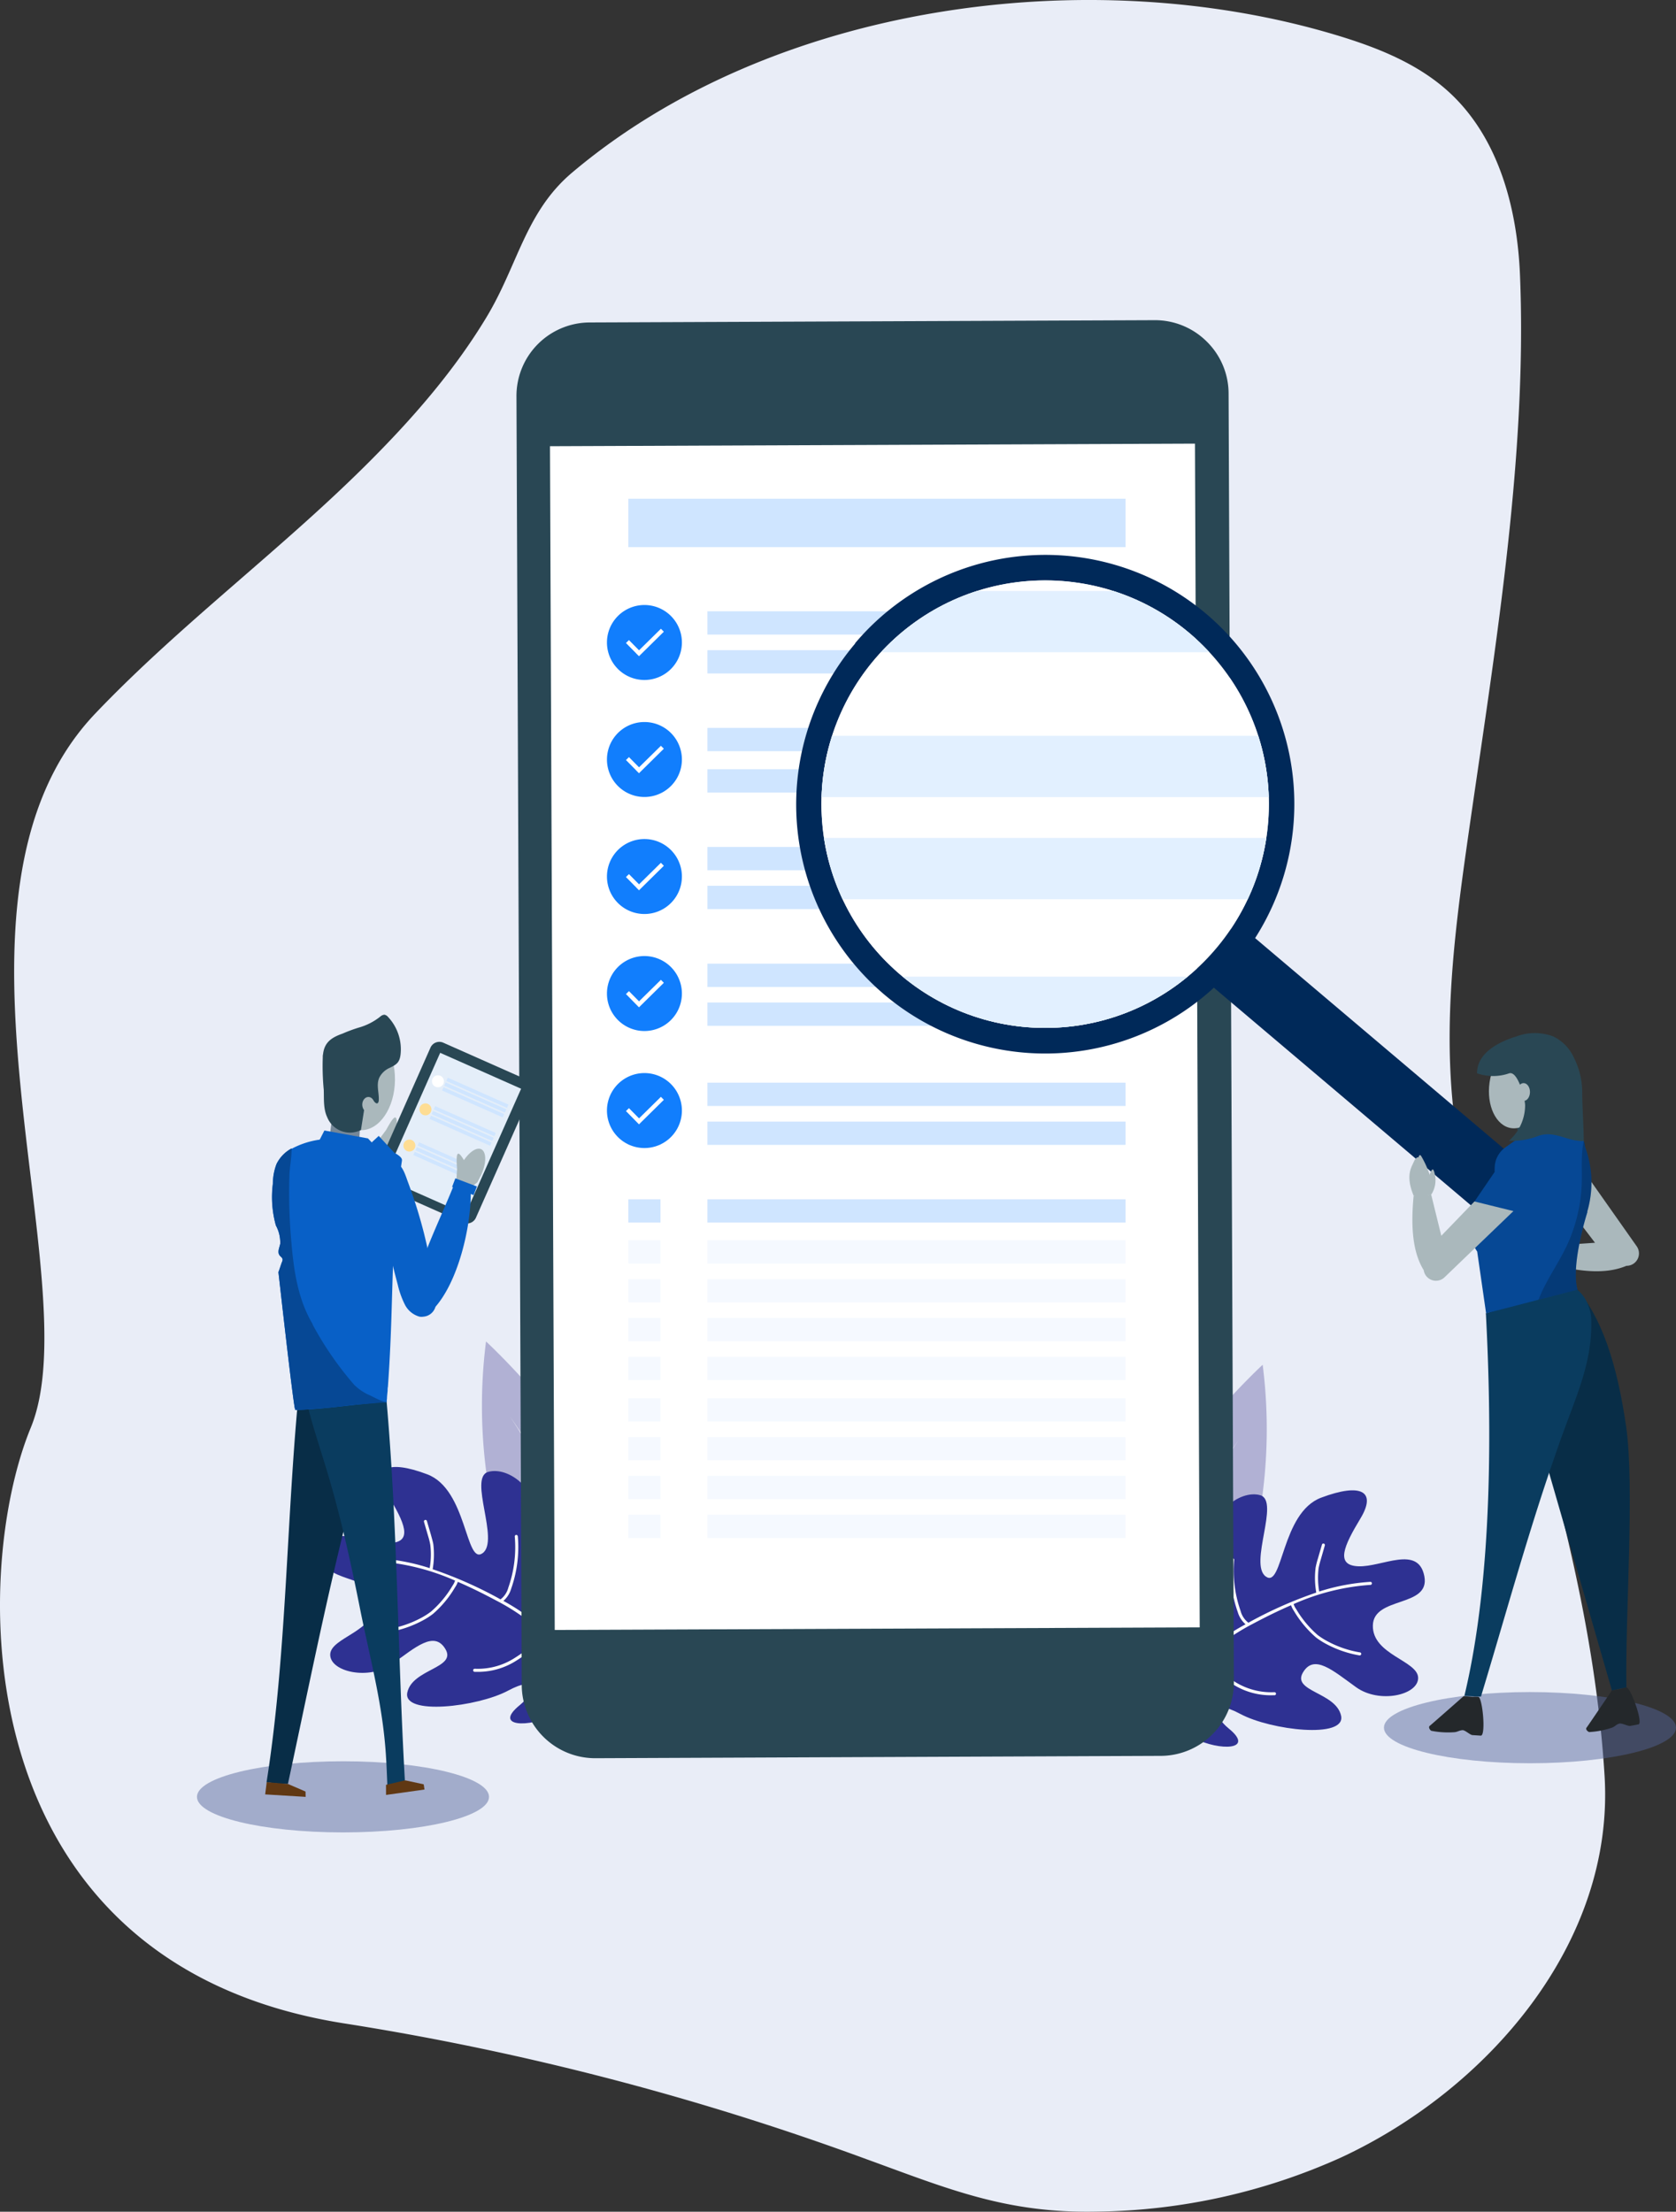 <?xml version="1.0" encoding="UTF-8"?>
<svg xmlns="http://www.w3.org/2000/svg" data-bbox="0 0 285.786 377.077" height="377.077" width="285.786" viewBox="0 0 285.786 377.077" data-type="ugc">
  <rect x="0" y="0" width="285.786" height="377.077" fill="#333333" stroke="none"/>
  <g>
    <defs>
      <clipPath id="158b8704-31fc-4f15-9dcf-1ad3c0b87e1f">
        <path d="M331.83 202.62c0 21.07-17.08 38.15-38.15 38.15s-38.15-17.08-38.15-38.15 17.08-38.15 38.15-38.15 38.15 17.08 38.15 38.15z"></path>
      </clipPath>
    </defs>
    <path d="M59.126 345.038c-65.33-10-64.16-76.67-53.88-101.63 10.28-24.96-18.7-90.58 11-121.76 14.76-15.48 32.1-28.19 47.16-43.36 7.32-7.37 14.17-15.29 19.55-24.21 5.38-8.92 6.64-17.94 14.62-24.67 34.18-28.83 88-36 129.89-23.54 7.09 2.11 14.21 4.87 19.65 9.87 8.44 7.76 11.61 19.78 12.07 31.23 1.31 32.1-4.73 66.44-9.22 98.3-2.94 20.83-4.88 40.43 1.27 60.92 9.48 31.56 20.34 63.44 22.37 96.57 1.75 28.51-20 53.5-44.95 65.08a104.13 104.13 0 0 1-41.59 9.22c-15.4.33-25.24-3.82-39.13-8.87a469.63 469.63 0 0 0-88.81-23.15z" fill="#e9edf7"></path>
    <path d="M83.266 253.358l4.46 3.84-3.87-.46c5.71 29.24 24.2 47.91 27.33 27.75a34.73 34.73 0 0 0-.66-13.14l-2.34 1.9 1.33-5.54c-6.52-20.59-26.64-39-26.64-39a86.67 86.67 0 0 0 .39 24.65z" fill="#b1b1d4"></path>
    <path d="M107.586 292.698l-9.34-26c-1.57-4.32-3.05-8.68-4.75-13a51.17 51.17 0 0 0-6.52-12.15 50.94 50.94 0 0 1 6.25 12.25c1.6 4.31 3 8.7 4.48 13.06l8.83 26.22z" fill="#ffffff"></path>
    <path d="M103.196 290.808c-.83-8.9-.47-22.77-4.36-22.81-3.89-.04-2.09 6.2-5 5.68-2.91-.52-2.8-4.74-2.07-12.26s-5.13-11.46-8.53-10.47c-3.4.99 2 11.71-.94 13.85-2.94 2.14-2.61-10.86-9.44-13.44s-9.5-1.08-6.7 3.56c2.8 4.64 4.36 8 .34 8.15-4.02.15-10.21-3.69-11.24 1.69-1.03 5.38 8.67 3.37 8.78 8.39.11 5.02-7.69 6-7.73 8.94-.04 2.94 6.61 4.45 10.58 1.6 3.97-2.85 7.18-5.75 9.08-2.51 1.9 3.24-5.63 3.35-6.51 7.36-.88 4.01 12 2.47 17.16-.29 5.16-2.76 4.66.31 2 2.47-4.58 3.73 1.59 3.85 5.84 1.67s9.23 3.74 8.74-1.58z" fill="#2e3192"></path>
    <path d="M96.716 281.858a2.45 2.45 0 0 0 .49-1c0-.09.05-.17.07-.25.18-.59.33-1.18.46-1.76a14.84 14.84 0 0 0 .49-4 .27.27 0 0 0-.28-.24.26.26 0 0 0-.24.28 14.29 14.29 0 0 1-.48 3.87c-.12.57-.27 1.15-.45 1.72 0 .08 0 .17-.07.27a2.62 2.62 0 0 1-.33.78 41.15 41.15 0 0 0-3-3.06 42.75 42.75 0 0 0-3.54-3 34.89 34.89 0 0 0-4-2.53 4.38 4.38 0 0 0 1.33-2.09 21.29 21.29 0 0 0 1.13-8.92.27.27 0 0 0-.28-.24.26.26 0 0 0-.24.28 20.78 20.78 0 0 1-1.1 8.71 3.67 3.67 0 0 1-1.33 2l-.37-.21a70.26 70.26 0 0 0-11.2-4.93 14.6 14.6 0 0 0 .11-4.28c-.1-.53-.25-1-.39-1.54l-.7-2.4a.26.26 0 0 0-.32-.18.27.27 0 0 0-.18.32l.7 2.41a12.31 12.31 0 0 1 .37 1.48 13.56 13.56 0 0 1-.1 4 35.41 35.41 0 0 0-8.72-1.66.27.27 0 0 0-.27.25.26.26 0 0 0 .24.27 39 39 0 0 1 13.08 3.27 3.15 3.15 0 0 1-.43.86 17.68 17.68 0 0 1-3.66 4.41 12.23 12.23 0 0 1-1.7 1.09 18.08 18.08 0 0 1-5.48 1.88.26.26 0 0 0-.21.3.25.25 0 0 0 .24.21h.06a18.59 18.59 0 0 0 5.64-1.94 12.33 12.33 0 0 0 1.77-1.13 18 18 0 0 0 3.77-4.54 3.69 3.69 0 0 0 .47-.93c2.32 1 4.53 2.11 6.59 3.21a36.22 36.22 0 0 1 4.84 3 42.06 42.06 0 0 1 3.3 2.74 28.5 28.5 0 0 1-5.26 4.17 11.63 11.63 0 0 1-6.46 1.7h-.14a.26.26 0 0 0 0 .52h.14a12.12 12.12 0 0 0 6.75-1.77 28.82 28.82 0 0 0 5.38-4.27 34.89 34.89 0 0 1 9.9 15.43.24.24 0 0 0 .23.18.14.14 0 0 0 .09 0 .26.26 0 0 0 .18-.32 33.82 33.82 0 0 0-6.89-12.42z" fill="#fdfdfd"></path>
    <path d="M214.916 257.328l-4.46 3.84 3.87-.46c-5.71 29.24-24.2 47.91-27.33 27.75a34.33 34.33 0 0 1 .66-13.14l2.34 1.91-1.33-5.55c6.52-20.58 26.64-39 26.64-39a86.6 86.6 0 0 1-.39 24.65z" fill="#b1b1d4"></path>
    <path d="M190.596 296.678l9.33-26c1.58-4.32 3.06-8.68 4.76-13a51.24 51.24 0 0 1 6.51-12.14 51.08 51.08 0 0 0-6.24 12.25c-1.6 4.3-3 8.69-4.48 13l-8.78 26.18z" fill="#ffffff"></path>
    <path d="M194.986 294.778c.83-8.9.47-22.77 4.36-22.81 3.89-.04 2.09 6.21 4.95 5.68 2.86-.53 2.8-4.74 2.07-12.25s5.13-11.47 8.53-10.48c3.4.99-2 11.72.94 13.86 2.94 2.14 2.6-10.87 9.44-13.44 6.84-2.57 9.5-1.09 6.7 3.55s-4.36 8-.34 8.15c4.02.15 10.21-3.69 11.24 1.7 1.03 5.39-8.67 3.36-8.78 8.38-.11 5.02 7.69 6 7.72 8.94.03 2.94-6.6 4.45-10.57 1.6-3.97-2.85-7.18-5.75-9.08-2.5-1.9 3.25 5.63 3.35 6.51 7.35.88 4-12 2.48-17.16-.29s-4.66.32-2 2.47c4.58 3.73-1.59 3.86-5.84 1.68-4.25-2.18-9.14 3.73-8.69-1.59z" fill="#2e3192"></path>
    <path d="M201.466 285.838a2.49 2.49 0 0 1-.49-1 2.33 2.33 0 0 1-.07-.25c-.18-.58-.33-1.17-.46-1.75a14.84 14.84 0 0 1-.49-4 .26.26 0 0 1 .28-.24.25.25 0 0 1 .24.27 13.91 13.91 0 0 0 .48 3.87c.12.57.27 1.15.44 1.72 0 .09.05.18.08.27a2.3 2.3 0 0 0 .33.78 41 41 0 0 1 3-3.05 44.2 44.2 0 0 1 3.53-3 34.46 34.46 0 0 1 4.05-2.53 4.47 4.47 0 0 1-1.33-2.09 21.18 21.18 0 0 1-1.13-8.93.261.261 0 0 1 .52.05 20.74 20.74 0 0 0 1.1 8.7 3.67 3.67 0 0 0 1.33 2l.37-.21a71.17 71.17 0 0 1 11.2-4.93 14.2 14.2 0 0 1-.11-4.27 14.44 14.44 0 0 1 .39-1.54l.7-2.41a.26.26 0 0 1 .49.15l-.69 2.4a14.77 14.77 0 0 0-.38 1.49 13.84 13.84 0 0 0 .1 4 36 36 0 0 1 8.73-1.65.26.26 0 0 1 0 .52 38.55 38.55 0 0 0-13.09 3.27 3 3 0 0 0 .43.85 17.9 17.9 0 0 0 3.66 4.42 12.24 12.24 0 0 0 1.7 1.08 17.72 17.72 0 0 0 5.48 1.88.26.26 0 0 1 0 .52h-.06a18.59 18.59 0 0 1-5.64-1.94 12.33 12.33 0 0 1-1.77-1.13 18.4 18.4 0 0 1-3.77-4.54 3.94 3.94 0 0 1-.47-.94c-2.32 1-4.53 2.11-6.6 3.21a38.68 38.68 0 0 0-4.84 3c-1.16.87-2.24 1.79-3.29 2.75a28.46 28.46 0 0 0 5.26 4.16 11.71 11.71 0 0 0 6.46 1.71h.13a.26.26 0 1 1 0 .51h-.14a12 12 0 0 1-6.75-1.77 29.2 29.2 0 0 1-5.38-4.26 34.72 34.72 0 0 0-9.9 15.42.27.27 0 0 1-.23.19h-.09a.26.26 0 0 1-.18-.32 33.74 33.74 0 0 1 6.87-12.44z" fill="#fdfdfd"></path>
    <path d="M205.756 58.218a12.5 12.5 0 0 0-8.87-3.63l-96.35.39a12.53 12.53 0 0 0-12.47 12.58l.9 219.72a12.53 12.53 0 0 0 12.57 12.48l96.39-.4a12.51 12.51 0 0 0 12.47-12.57l-.9-219.73a12.46 12.46 0 0 0-3.74-8.84z" fill="#294754"></path>
    <path fill="#ffffff" d="M203.761 75.634l.81 201.818-109.979.442-.81-201.819 109.98-.441z"></path>
    <path fill="#cfe5ff" d="M153.326 104.218v3.97h-32.7v-3.97h32.7z"></path>
    <path fill="#cfe5ff" d="M191.926 85.028v8.25h-84.79v-8.25h84.79z"></path>
    <path fill="#cfe5ff" d="M145.246 110.848v3.97h-24.62v-3.97h24.62z"></path>
    <path fill="#cfe5ff" d="M138.846 124.098v3.97h-18.22v-3.97h18.22z"></path>
    <path fill="#cfe5ff" d="M138.846 131.148v3.97h-18.22v-3.97h18.22z"></path>
    <path fill="#cfe5ff" d="M138.846 144.398v3.97h-18.22v-3.97h18.22z"></path>
    <path fill="#cfe5ff" d="M140.536 151.018v3.97h-19.91v-3.97h19.91z"></path>
    <path fill="#cfe5ff" d="M112.626 104.218v3.97h-5.49v-3.97h5.49z"></path>
    <path fill="#cfe5ff" d="M112.626 110.848v3.97h-5.49v-3.97h5.49z"></path>
    <path fill="#cfe5ff" d="M112.626 124.098v3.97h-5.49v-3.97h5.49z"></path>
    <path fill="#cfe5ff" d="M112.626 131.148v3.97h-5.49v-3.97h5.49z"></path>
    <path fill="#cfe5ff" d="M112.626 144.398v3.97h-5.49v-3.97h5.49z"></path>
    <path fill="#cfe5ff" d="M112.626 151.018v3.97h-5.49v-3.97h5.49z"></path>
    <path fill="#cfe5ff" d="M152.406 164.298v3.97h-31.78v-3.97h31.78z"></path>
    <path fill="#cfe5ff" d="M159.726 170.918v3.97h-39.1v-3.97h39.1z"></path>
    <path fill="#cfe5ff" d="M191.926 184.588v3.97h-71.3v-3.97h71.3z"></path>
    <path fill="#cfe5ff" d="M191.926 191.218v3.97h-71.3v-3.97h71.3z"></path>
    <path fill="#cfe5ff" d="M191.926 204.468v3.97h-71.3v-3.97h71.3z"></path>
    <path fill="#cfe5ff" d="M112.626 164.298v3.97h-5.49v-3.97h5.49z"></path>
    <path fill="#cfe5ff" d="M112.626 170.918v3.97h-5.49v-3.97h5.49z"></path>
    <path fill="#cfe5ff" d="M112.626 184.588v3.97h-5.49v-3.97h5.49z"></path>
    <path fill="#cfe5ff" d="M112.626 191.218v3.97h-5.49v-3.97h5.49z"></path>
    <path fill="#cfe5ff" d="M112.626 204.468v3.97h-5.49v-3.97h5.49z"></path>
    <path fill="#f5f9ff" d="M191.926 211.448v3.97h-71.3v-3.97h71.3z"></path>
    <path fill="#f5f9ff" d="M191.926 218.078v3.97h-71.3v-3.97h71.3z"></path>
    <path fill="#f5f9ff" d="M191.926 224.698v3.97h-71.3v-3.97h71.3z"></path>
    <path fill="#f5f9ff" d="M191.926 231.328v3.97h-71.3v-3.97h71.3z"></path>
    <path fill="#f5f9ff" d="M191.926 238.378v3.97h-71.3v-3.97h71.3z"></path>
    <path fill="#f5f9ff" d="M191.926 244.998v3.97h-71.3v-3.97h71.3z"></path>
    <path fill="#f5f9ff" d="M191.926 251.618v3.97h-71.3v-3.97h71.3z"></path>
    <path fill="#f5f9ff" d="M191.926 258.248v3.97h-71.3v-3.97h71.3z"></path>
    <path fill="#f5f9ff" d="M112.626 211.448v3.97h-5.49v-3.97h5.49z"></path>
    <path fill="#f5f9ff" d="M112.626 218.078v3.97h-5.49v-3.97h5.49z"></path>
    <path fill="#f5f9ff" d="M112.626 224.698v3.97h-5.49v-3.97h5.49z"></path>
    <path fill="#f5f9ff" d="M112.626 231.328v3.97h-5.49v-3.97h5.49z"></path>
    <path fill="#f5f9ff" d="M112.626 238.378v3.97h-5.49v-3.97h5.49z"></path>
    <path fill="#f5f9ff" d="M112.626 244.998v3.97h-5.49v-3.97h5.49z"></path>
    <path fill="#f5f9ff" d="M112.626 251.618v3.97h-5.49v-3.97h5.49z"></path>
    <path fill="#f5f9ff" d="M112.626 258.248v3.97h-5.49v-3.97h5.49z"></path>
    <path d="M65.846 192.638c.41-.75 1.12-2.05 1.49-2.12.37-.07.34.9.32 1.46 1.49-.62 2.86-.7 3.41-.08.71.82-.29 2.49-2.23 3.75-.1.07-.21.12-.31.18l-1 .58-1.28.15-1.47-2.48z" fill-rule="evenodd" fill="#aab8bc"></path>
    <path fill="#294754" d="M90.628 186.245l-9.476 21.363a1.65 1.65 0 0 1-2.177.84l-14.206-6.302a1.65 1.65 0 0 1-.839-2.177l9.476-21.363a1.65 1.65 0 0 1 2.177-.839l14.205 6.3a1.65 1.65 0 0 1 .84 2.178z"></path>
    <path fill="#e4eef9" d="M88.861 185.618l-9.488 21.39-13.803-6.122 9.488-21.39 13.803 6.122z"></path>
    <path fill="#cfe5ff" d="M86.69 188.324l-.248.558-10.338-4.586.247-.558 10.339 4.586z"></path>
    <path fill="#cfe5ff" d="M86.333 189.128l-.248.558-10.338-4.586.247-.557 10.339 4.585z"></path>
    <path fill="#cfe5ff" d="M85.974 189.947l-.247.558-10.339-4.586.247-.558 10.339 4.586z"></path>
    <path fill="#cfe5ff" d="M84.538 193.165l-.248.558-10.338-4.586.247-.558 10.339 4.586z"></path>
    <path fill="#cfe5ff" d="M84.18 193.98l-.247.558-10.338-4.586.247-.557 10.339 4.585z"></path>
    <path fill="#cfe5ff" d="M83.823 194.784l-.247.558-10.339-4.586.247-.557 10.339 4.585z"></path>
    <path fill="#cfe5ff" d="M81.786 199.331l-.247.558-10.338-4.586.247-.558 10.338 4.586z"></path>
    <path fill="#cfe5ff" d="M81.43 200.146l-.248.558-10.339-4.586.248-.557 10.338 4.585z"></path>
    <path fill="#cfe5ff" d="M81.062 200.95l-.248.558-10.338-4.586.247-.557 10.339 4.585z"></path>
    <path fill="#ffffff" d="M75.696 184.348a1.02 1.02 0 1 1-2.04 0 1.02 1.02 0 0 1 2.04 0z"></path>
    <path fill="#fedd94" d="M73.566 189.138a1.02 1.02 0 1 1-2.04 0 1.02 1.02 0 0 1 2.04 0z"></path>
    <path fill="#fedd94" d="M70.826 195.308a1.02 1.02 0 1 1-2.04 0 1.02 1.02 0 0 1 2.04 0z"></path>
    <path d="M33.586 306.348c0 3.35 11.14 6.06 24.9 6.06 13.76 0 24.9-2.71 24.9-6.06 0-3.35-11.15-6.07-24.85-6.07-13.7 0-24.95 2.71-24.95 6.07z" fill="#53659a" opacity=".47"></path>
    <path d="M235.986 294.548c0 3.35 11.15 6.07 24.9 6.07 13.75 0 24.9-2.72 24.9-6.07s-11.15-6.07-24.9-6.07c-13.75 0-24.9 2.72-24.9 6.07z" fill="#53659a" opacity=".47"></path>
    <path d="M45.456 303.828a21.93 21.93 0 0 0 3.64.32c5.23-24.36 9.18-45.14 16.68-69-4.83-.29-9.64-.9-14.44-1.6-2.54 23.24-2.25 47.29-5.88 70.28z" fill="#082d47" fill-rule="evenodd"></path>
    <path d="M66.036 304.028v.57c0-.26 3-.63 3-1.1-1.31-23-1.22-45.71-3.49-68.61a33.8 33.8 0 0 0-11.66-1.63c-.45 0-2-.23-2.36.21-.68.84.37 3.9.63 5 .94 4 2.26 7.91 3.45 11.83 2.38 7.8 4.15 15.76 5.76 23.84 1.55 7.82 3.59 15.25 4.3 23.32.2 2.2.28 4.38.37 6.57z" fill="#0a3c5f" fill-rule="evenodd"></path>
    <path fill="#603813" fill-rule="evenodd" d="M72.386 305.098l-6.56.92-.01-1.72 3.29-.77 3.14.68.14.89z"></path>
    <path fill="#603813" fill-rule="evenodd" d="M52.116 306.348l-6.9-.42.26-2.08 3.62.3 3 1.29.02.91z"></path>
    <path d="M47.046 208.938a6.11 6.11 0 0 1 .74 3.1c-.12.67-.54 1.4-.1 2 .17.21.44.38.5.63a.83.83 0 0 1-.09.46c-.23.58-.39 1.18-.62 1.76.2 1.69 2.1 18.78 2.71 22.7 0 .23.07.42.1.55.03.13.05.24.07.24h.61c5.21-.24 8.75-.87 14-1.3h.97c0-.2 0-.38.05-.58 0-.47.07-.94.11-1.4 0-.23 0-.45.05-.67.72-10 .64-17.25 1.06-24.73a127.35 127.35 0 0 1 1.33-13.81v-.06c.07-.46-.67-1-1.71-1.51-.17-.09-.35-.17-.54-.25h-.11c-.69-.31-1.46-.6-2.18-.85h-.11c-1.23-.43-2.31-.74-2.67-.82a18.09 18.09 0 0 0-4.93-.3 16.68 16.68 0 0 0-1.7.19 14.13 14.13 0 0 0-4.9 1.59 6 6 0 0 0-2.56 2.64 9.36 9.36 0 0 0-.61 3.3 18 18 0 0 0 .53 7.12z" fill="#0860c7" fill-rule="evenodd"></path>
    <path d="M60.936 188.938a14.93 14.93 0 0 1 .31 5.2c-.38 2.07-5 .52-5 .52s0-6.24 2.28-7.23c1.18-.52 2.41 1.51 2.41 1.51z" fill="#758798" fill-rule="evenodd"></path>
    <path fill="#aab8bc" d="M61.743 175.483c3.148.035 5.658 3.913 5.605 8.663s-2.646 8.571-5.794 8.536-5.657-3.912-5.605-8.662 2.646-8.571 5.794-8.537z"></path>
    <path d="M55.036 180.308c0-.2 0-.39.05-.58.23-2.05 1.48-2.86 3.33-3.51a26.13 26.13 0 0 1 2.68-1 10.39 10.39 0 0 0 3.76-1.91 1.18 1.18 0 0 1 .69-.31 1.05 1.05 0 0 1 .62.38 8.06 8.06 0 0 1 2.13 6.45c-.17 1.34-.71 1.67-1.8 2.21a3.59 3.59 0 0 0-1.83 1.71c-.54 1.26 0 2.56-.08 3.86 0 0-.07 1.05-.83.14-.53-.62-1.14.38-1.76 1.25l.09.24-.54 3.42a4.18 4.18 0 0 1-5.75-2.18c-.68-1.43-.54-3.13-.59-4.67a42.22 42.22 0 0 1-.17-5.5z" fill-rule="evenodd" fill="#294754"></path>
    <path fill="#aab8bc" d="M62.825 187.02c.574.006 1.034.593 1.026 1.311-.008.718-.48 1.295-1.054 1.289-.574-.006-1.034-.593-1.026-1.311.008-.718.48-1.295 1.054-1.289z"></path>
    <path d="M64.046 195.478l-1.3-1.39-7.43-1.35-1.15 2.25a7 7 0 0 0 1.5.68 9.93 9.93 0 0 0 1.79.27 27.92 27.92 0 0 0 4.19-.17 11.9 11.9 0 0 0 1.46-.19c.18-.1.78-.29.94-.1z" fill="#0860c7"></path>
    <path d="M65.986 210.948c.45 2.75 1.14 5.47 1.84 8.09a15.07 15.07 0 0 0 1.2 3.36 4 4 0 0 0 2.51 2.08 2.14 2.14 0 0 0 .67 0 2.33 2.33 0 0 0 2-1.54 4.76 4.76 0 0 0 .06-2.06v-.08a86.73 86.73 0 0 0-1.75-9.63l-.21-.87a84.13 84.13 0 0 0-2.79-8.89c-.32-.87-.87-2.73-1.81-3-1.19-.36-1.41 1.52-1.62 2.52a27 27 0 0 0-.1 10.02z" fill="#0860c7" fill-rule="evenodd"></path>
    <path fill="#0860c7" d="M65.999 197.7l-2.667-2.887 1.249-1.154 2.666 2.887L66 197.7z"></path>
    <path d="M70.946 222.698a1.61 1.61 0 0 0 1 .75 2.21 2.21 0 0 0 1.52 0c.26-.09.13 0 .32-.15 4.38-4.46 6.61-14.49 6.48-20.25 0-.24-2.71-1.43-2.71-1.43-1.14 3-3.9 8.94-5 12-1 2.85-.21 2.44-1.14 5.32-.13.36-.24.7-.36 1.06a3.44 3.44 0 0 0-.11 2.7z" fill="#0860c7" fill-rule="evenodd"></path>
    <path d="M47.046 208.938a6.11 6.11 0 0 1 .74 3.1c-.12.67-.54 1.4-.1 2 .17.21.44.38.5.63a.83.83 0 0 1-.09.46c-.23.58-.39 1.18-.62 1.76.2 1.69 2.1 18.78 2.71 22.7a4.7 4.7 0 0 0 .17.79c.91 0 6-.33 9.56-.82.55-.08 5.48-.38 6-.58-.46.19-2.37-.87-2.78-1.06a8.6 8.6 0 0 1-2.72-1.8 56.27 56.27 0 0 1-7.09-10.26v-.08c-2.79-4.71-3.34-10.09-3.75-15.31a92 92 0 0 1-.22-10.1c.05-1.49.38-3.08.37-4.59a6 6 0 0 0-2.56 2.64 9.36 9.36 0 0 0-.61 3.3 18 18 0 0 0 .49 7.22z" fill="#064895"></path>
    <path d="M77.936 199.308c-.06-.85-.16-2.32.11-2.57s.77.57 1.06 1.05c.91-1.33 2-2.13 2.82-1.91 1 .3 1.11 2.25.15 4.36 0 .11-.11.21-.16.32l-.51 1-1 .81-2.57-1.29z" fill-rule="evenodd" fill="#aab8bc"></path>
    <path fill="#0860c7" d="M80.763 203.754l-3.675-1.393.557-1.468 3.675 1.393-.557 1.468z"></path>
    <path d="M145.796 109.678a42.46 42.46 0 0 1 68.22 50.26l46.07 39a.46.46 0 0 1 .05.65l-6.51 7.69a.46.46 0 0 1-.64.06l-46-38.95a42.46 42.46 0 0 1-61.16-58.68zm7.79 56.54a38.14 38.14 0 1 0-4.49-53.74 38.12 38.12 0 0 0 4.49 53.74z" fill="#002959"></path>
    <path fill="#ffffff" d="M216.366 137.098c0 21.07-17.08 38.15-38.15 38.15s-38.15-17.08-38.15-38.15 17.08-38.15 38.15-38.15 38.15 17.08 38.15 38.15z"></path>
    <g transform="translate(-115.464 -65.522)" clip-path="url(#158b8704-31fc-4f15-9dcf-1ad3c0b87e1f)">
      <path fill="#e2f0ff" d="M338.63 166.27v10.45h-89.91v-10.45h89.91z"></path>
      <path fill="#e2f0ff" d="M338.63 232.03v10.45h-89.91v-10.45h89.91z"></path>
      <path fill="#e2f0ff" d="M338.63 190.97v10.45h-89.91v-10.45h89.91z"></path>
      <path fill="#e2f0ff" d="M338.63 208.38v10.45h-89.91v-10.45h89.91z"></path>
    </g>
    <path d="M251.096 289.288a7 7 0 0 1 1 0c.71.24 1.3 6.62.41 6.62l-1.41-.09c-.38 0-1.21-.8-1.65-.84-.6 0-.91.33-1.54.35a14.7 14.7 0 0 1-3.87-.25c-.43-.36-.4-.73-.25-.83.15-.1 5.79-5.07 5.79-5.07z" fill="#24282b"></path>
    <path d="M276.326 287.938a6.7 6.7 0 0 1 1-.26c.74.05 2.91 6.08 2.06 6.31l-1.39.26c-.37.07-1.38-.47-1.81-.4-.6.11-.8.55-1.4.73a14.51 14.51 0 0 1-3.82.72c-.5-.24-.57-.6-.44-.74.13-.14 4.33-6.36 4.33-6.36z" fill="#24282b"></path>
    <path d="M244.046 203.678a4.52 4.52 0 0 0 .63-3.41c-.42-2-.77-.53-2 3.68z" fill="#aab8bc"></path>
    <path d="M244.436 202.588a15.72 15.72 0 0 0-.78-2.67 16.16 16.16 0 0 0-1.25-2.7c-.36-.69-.51.08-.54.12-.03.04 0-.11-.22 0a1.32 1.32 0 0 0-.46.5l-.31.67c-.38.8-1.11 2.31.19 5.39 0-.02 2.72.64 3.37-1.31z" fill="#aab8bc"></path>
    <path d="M264.756 215.628l-4.22-.15a2.13 2.13 0 0 1-2.07-2.19 3.47 3.47 0 0 1 .06-.45 2.13 2.13 0 0 1 2.58-1.55h.14l3.41 1.1 7.32-.51-4.89-6.4 2.61-6.33 9.39 13.33a2.11 2.11 0 0 1 .34 1.65 2.11 2.11 0 0 1-2.09 1.68c-3.53 1.49-7.91 1-12.58-.18z" fill="#aab8bc"></path>
    <path d="M268.106 193.538l-8.89 3.59a12 12 0 0 0-2.08-7.94l7.4-1.71c-.12 2.26 1.1 4.27 3.57 6.06z" fill="#294754"></path>
    <path d="M270.646 206.588a15.06 15.06 0 0 1-.94 2.36l-1.25.08a28 28 0 0 1-16.74-4l-.3-.17 3.45-5.06a4.4 4.4 0 0 1 0-.62 4.35 4.35 0 0 1 1.84-3.57l2.36-1.67 7.18-2.08h.29a4 4 0 0 1 3.4 2.33 4 4 0 0 1 .33 1.3 17.6 17.6 0 0 1 .38 11.1z" fill="#064895"></path>
    <path d="M277.326 287.678l-2.47.52-11.24-38.93-10.26-25.34 14.75-5.06c5.12 5.41 7.67 14 9.17 24.3s-.18 32.54.05 44.51z" fill="#082d47"></path>
    <path d="M266.896 243.288c-.25.68-.49 1.36-.74 2q-1 2.88-2 5.78c-4.25 12.62-7.78 25.48-11.63 38.19l-2.83-.11c4.93-20.5 4.63-46.87 3.69-64.87v-.38h.25c2.12-.62 14.73-4.3 15.32-4a5.92 5.92 0 0 1 1.8 2.48 7.12 7.12 0 0 1 .56 2.33c.29 6.83-2.1 12.27-4.42 18.58z" fill="#0a3c5f"></path>
    <path d="M268.986 219.868l-6.64 1.72-8.69 2.26-.25.07-1.52-10.54a8.32 8.32 0 0 1-.61-1.07 7.16 7.16 0 0 1 .49-7.31 15.37 15.37 0 0 1 1.64-2.21 28.27 28.27 0 0 0 5.91 3l.54.18a21.89 21.89 0 0 0 9.25.84q.78-.07 1.59-.21s-2.89 8.95-1.71 13.27z" fill="#064895"></path>
    <path fill="#aab8bc" d="M259.719 178.1c2.603.37 4.26 3.857 3.7 7.788s-3.12 6.818-5.724 6.448-4.26-3.858-3.7-7.788 3.121-6.819 5.724-6.449z"></path>
    <path d="M251.416 204.838l-5.65 5.85-1.72-7-3 .2c-.45 4.76-.3 9.41 1.72 12.66a2.11 2.11 0 0 0 3.55 1.22l11.75-11.29z" fill="#aab8bc"></path>
    <path d="M264.846 176.698a8.9 8.9 0 0 0-6.26 0c-2.91.89-6.73 2.75-6.73 6.29a8.32 8.32 0 0 0 5.49 0c1.55-.45 2.74 4.6 2.71 5.49a8.07 8.07 0 0 1-2.75 6 12 12 0 0 0 5.09-.85c2.78-.9 4.84 1 7.66.9 0-2.1-.26-6.07-.26-8.17a13.15 13.15 0 0 0-1.4-6 7.42 7.42 0 0 0-3.55-3.66z" fill="#294754"></path>
    <path fill="#aab8bc" d="M260.886 186.178c0 .84-.488 1.52-1.09 1.52-.602 0-1.09-.68-1.09-1.52s.488-1.52 1.09-1.52c.602 0 1.09.68 1.09 1.52z"></path>
    <path d="M268.986 219.868l-6.64 1.72c1.2-3.14 3.21-5.9 4.68-8.92a26 26 0 0 0 1.44-3.64c.23-.73.43-1.47.6-2.23a25.93 25.93 0 0 0 .62-4.39c.16-2.6-.19-5.3.38-7.91a2.26 2.26 0 0 1 .2 1 17.6 17.6 0 0 1 .39 11.11s-2.85 8.94-1.67 13.26z" opacity=".2"></path>
    <path fill="#117efd" d="M116.276 109.538a6.39 6.39 0 1 1-12.78 0 6.39 6.39 0 0 1 12.78 0z"></path>
    <path fill="#ffffff" d="M107.246 109.128l-.51.5 1.72 1.74v.01l.5.5 4.24-4.18-.5-.5-3.73 3.67-1.72-1.74z"></path>
    <path fill="#117efd" d="M116.276 129.488a6.39 6.39 0 1 1-12.78 0 6.39 6.39 0 0 1 12.78 0z"></path>
    <path fill="#ffffff" d="M107.246 129.078l-.51.5 1.72 1.74v.01l.5.5 4.24-4.18-.5-.5-3.73 3.67-1.72-1.74z"></path>
    <path fill="#117efd" d="M116.276 149.438a6.39 6.39 0 1 1-12.78 0 6.39 6.39 0 0 1 12.78 0z"></path>
    <path fill="#ffffff" d="M107.246 149.028l-.51.5 1.72 1.74v.01l.5.51 4.24-4.18-.5-.51-3.73 3.67-1.72-1.74z"></path>
    <path fill="#117efd" d="M116.276 169.388a6.39 6.39 0 1 1-12.78 0 6.39 6.39 0 0 1 12.78 0z"></path>
    <path fill="#ffffff" d="M107.246 168.978l-.51.5 1.72 1.75.5.51 4.24-4.18-.5-.51-3.73 3.67-1.72-1.74z"></path>
    <path fill="#117efd" d="M116.276 189.338a6.39 6.39 0 1 1-12.78 0 6.39 6.39 0 0 1 12.78 0z"></path>
    <path fill="#ffffff" d="M107.246 188.928l-.51.5 1.72 1.75.5.51 4.24-4.18-.5-.51-3.73 3.67-1.72-1.74z"></path>
  </g>
</svg>
